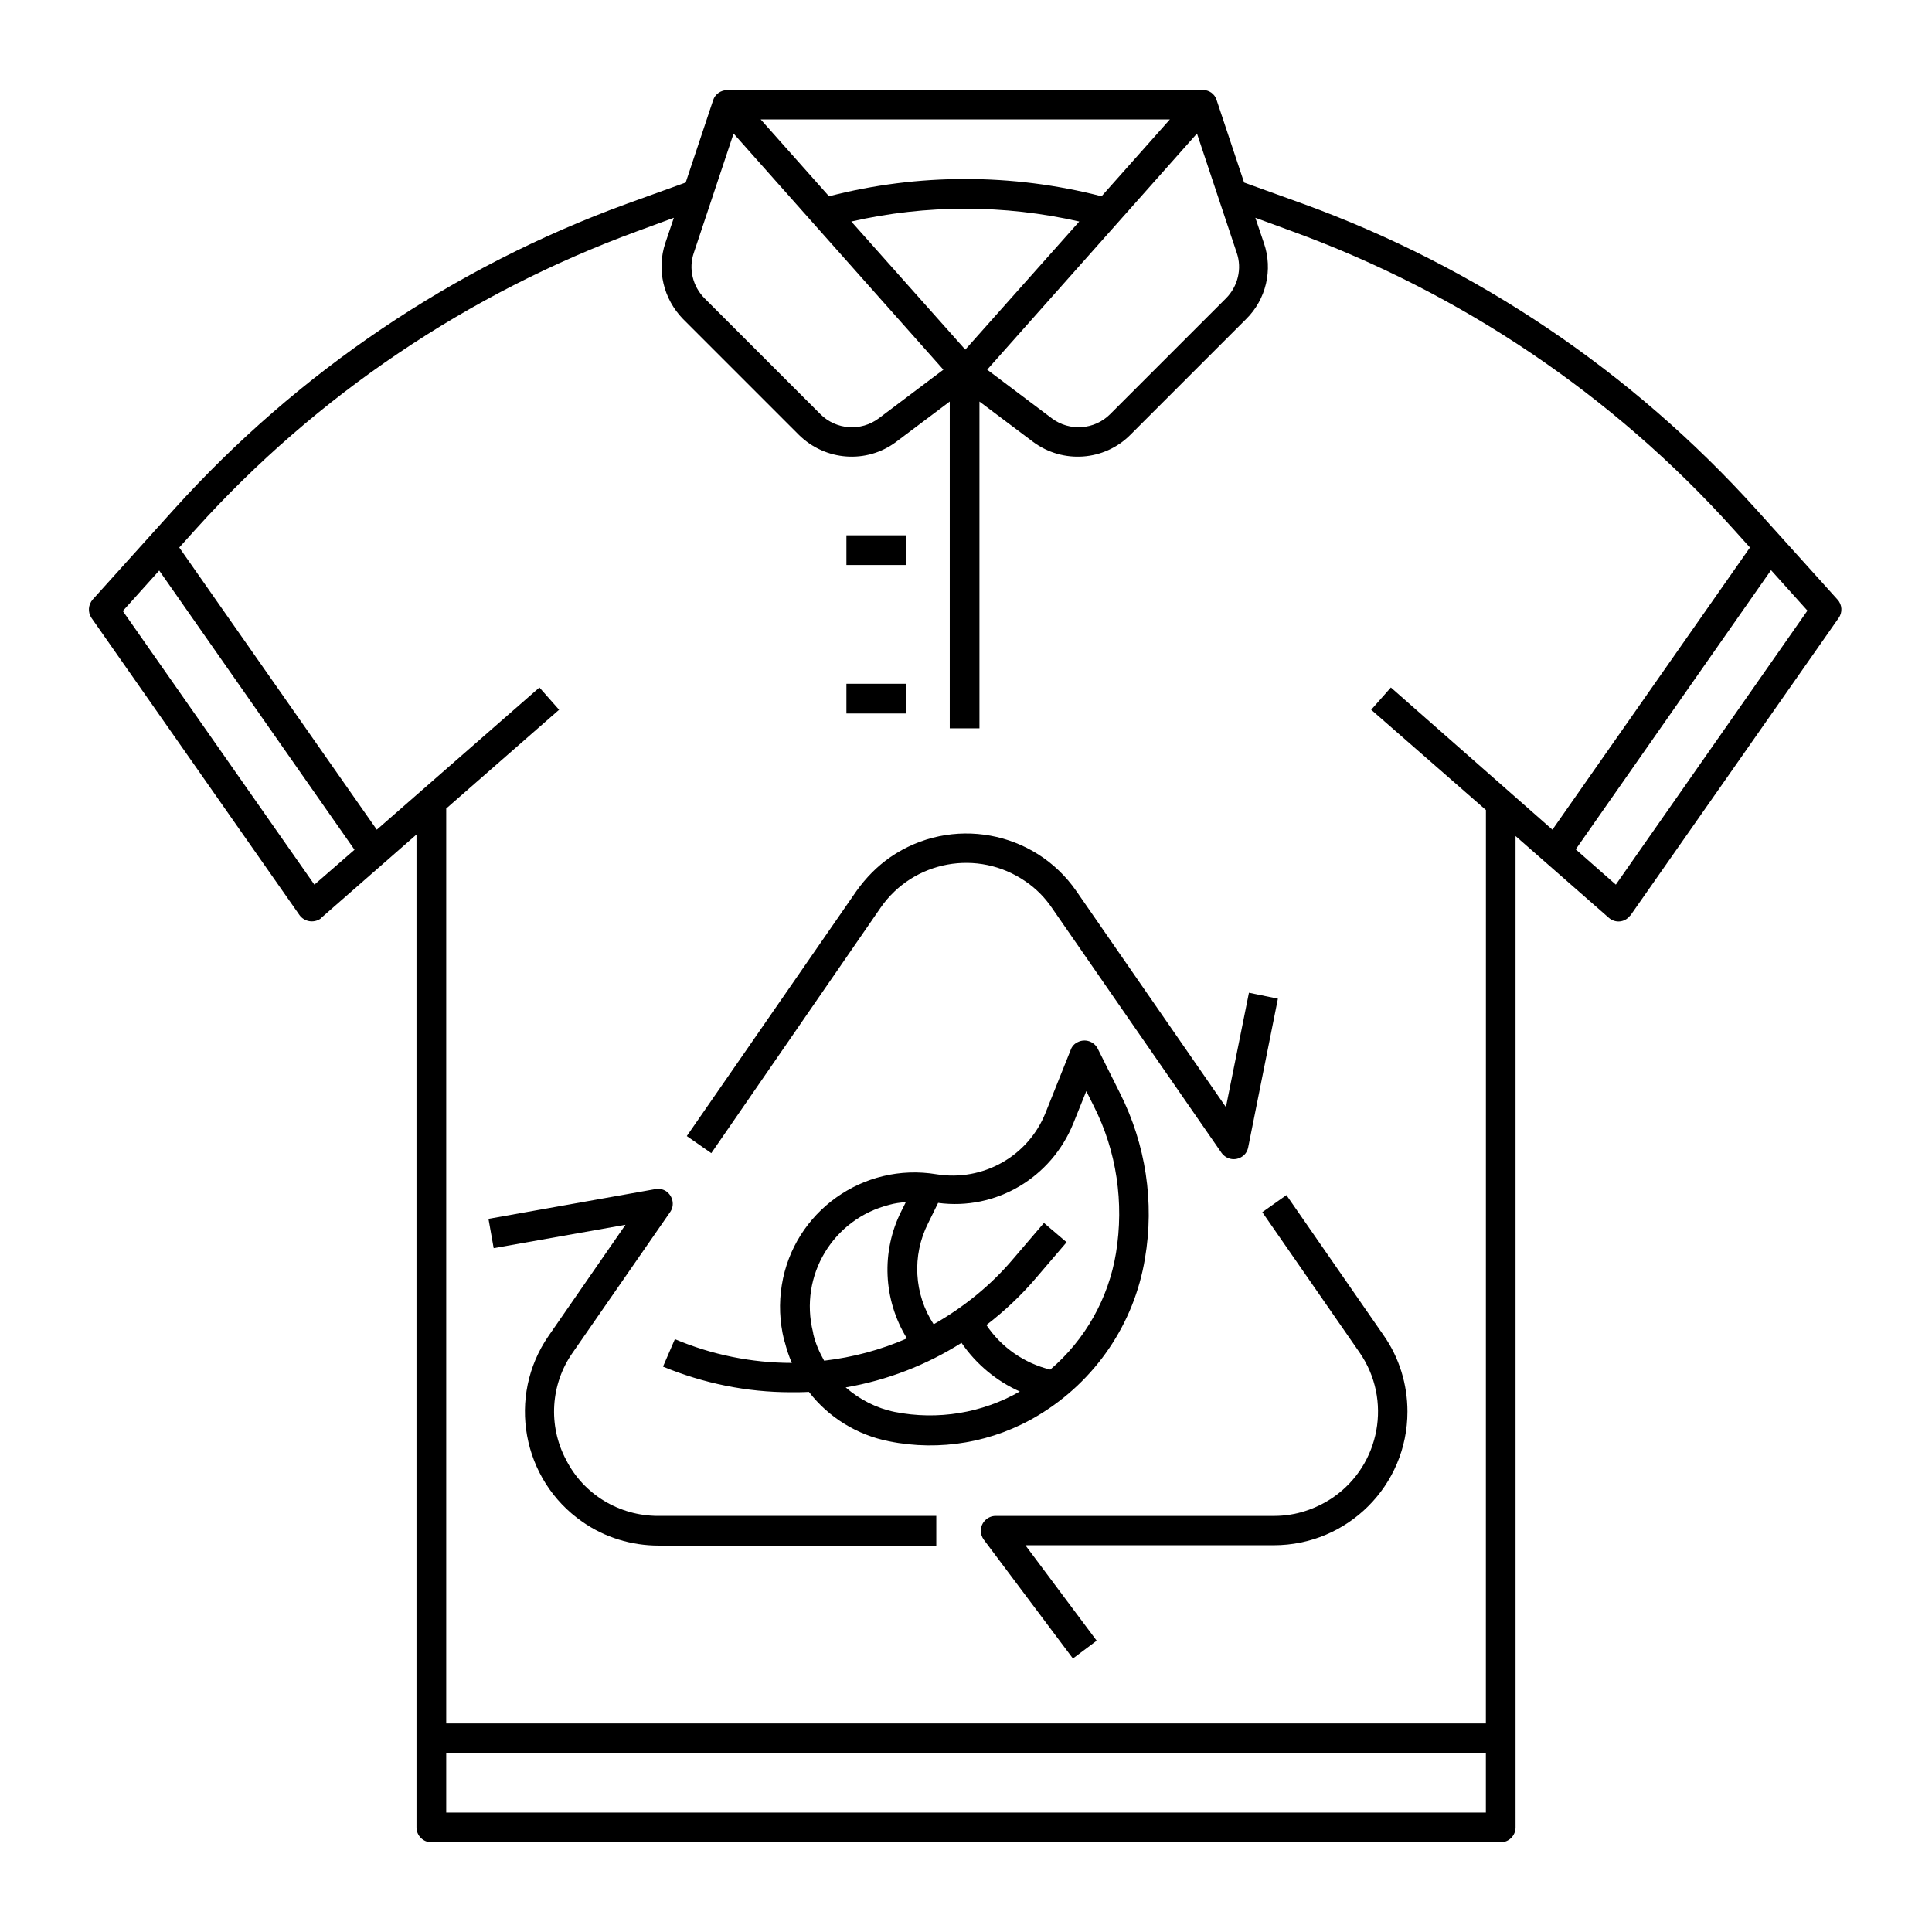 <?xml version="1.0" encoding="UTF-8"?>
<!-- Uploaded to: SVG Find, www.svgrepo.com, Generator: SVG Find Mixer Tools -->
<svg fill="#000000" width="800px" height="800px" version="1.1" viewBox="144 144 512 512" xmlns="http://www.w3.org/2000/svg">
 <g>
  <path d="m368.31 285.86h15.742v7.871h-15.742z"/>
  <path d="m368.31 325.21h15.742v7.871h-15.742z"/>
  <path d="m630.95 302.88-21.551-23.914c-32.867-36.406-74.094-64.254-120.15-80.984l-15.547-5.609-7.281-21.844c-0.492-1.672-2.066-2.754-3.738-2.656h-125.95c-1.672 0-3.246 1.082-3.738 2.656l-7.281 21.844-15.547 5.609c-45.953 16.73-87.184 44.578-120.05 80.984l-21.551 23.91c-1.18 1.379-1.379 3.344-0.297 4.922l55.105 78.719c1.277 1.77 3.738 2.164 5.512 0.984 0.098-0.098 0.195-0.195 0.297-0.297l25.191-22.043v263.13c0 2.164 1.77 3.938 3.938 3.938h283.39c2.164 0 3.938-1.77 3.938-3.938l-0.004-262.73 24.699 21.648c1.672 1.477 4.133 1.277 5.512-0.395l0.297-0.297 55.105-78.719c1.074-1.477 0.977-3.543-0.301-4.918zm-303.07-91.906 10.527-31.586 55.598 62.582-17.121 12.891c-4.723 3.543-11.316 3.051-15.449-1.082l-30.699-30.699c-3.152-3.152-4.332-7.875-2.856-12.105zm71.93 25.68-30.207-33.949c19.875-4.527 40.539-4.527 60.418 0zm61.402-57.266 10.527 31.586c1.477 4.231 0.297 8.953-2.856 12.102l-30.699 30.699c-4.133 4.133-10.727 4.625-15.449 1.082l-17.121-12.891zm-7.184-3.742-18.105 20.367c-23.715-6.102-48.609-6.102-72.227 0l-18.105-20.367zm-226.71 202.8-50.773-72.52 9.645-10.727 51.758 73.996zm34.934 245.9v-15.742h275.52v15.742zm275.52-23.617h-275.52v-242.46l29.914-26.176-5.215-5.902-43.098 37.688-52.348-74.785 4.43-4.922c31.98-35.426 72.129-62.484 117-78.918l9.645-3.543-2.262 6.691c-2.363 7.086-0.492 14.859 4.723 20.172l30.699 30.699c6.988 6.887 17.91 7.676 25.684 1.871l14.27-10.727v86.594h7.871v-86.594l14.27 10.727c7.871 5.805 18.793 5.019 25.684-1.871l30.699-30.699c5.312-5.215 7.184-13.086 4.723-20.172l-2.262-6.691 9.645 3.543c44.871 16.336 85.02 43.395 117 78.918l4.43 4.922-52.348 74.785-42.812-37.688-5.215 5.902 30.406 26.566zm34.441-222.29-10.629-9.348 51.758-73.996 9.645 10.727z"/>
  <path d="m294.02 530.87c-4.82-9.055-4.133-20.074 1.77-28.438l25.781-37.195c1.277-1.77 0.789-4.231-0.984-5.512-0.887-0.59-1.871-0.789-2.953-0.59l-44.184 7.871 1.379 7.773 34.934-6.199-20.367 29.422c-11.121 16.039-7.086 38.18 8.953 49.297 5.902 4.133 12.988 6.297 20.172 6.297l73.605 0.004v-7.871h-73.703c-10.328 0-19.777-5.707-24.402-14.859z"/>
  <path d="m377.37 384.55c8.66-12.496 25.781-15.645 38.375-6.988 2.754 1.871 5.117 4.231 6.988 6.988l44.969 64.945c1.277 1.77 3.641 2.262 5.512 0.984 0.887-0.59 1.379-1.477 1.574-2.461l7.871-39.359-7.676-1.574-6.102 30.309-39.656-57.27c-11.121-16.039-33.16-20.074-49.297-8.953-3.543 2.461-6.496 5.512-8.953 8.953l-44.969 64.945 6.496 4.527z"/>
  <path d="m478.52 465.24 25.781 37.195c8.66 12.496 5.512 29.719-6.988 38.375-4.625 3.148-10.035 4.922-15.645 4.922h-73.801c-2.164 0-3.938 1.77-3.938 3.938 0 0.887 0.297 1.672 0.789 2.363l23.617 31.488 6.297-4.723-18.895-25.293h65.828c19.582 0 35.426-15.844 35.426-35.426 0-7.184-2.164-14.27-6.297-20.172l-25.781-37.195z"/>
  <path d="m353.55 512.96c1.672 0 3.246 0 4.82-0.098 5.215 6.789 12.793 11.414 21.156 13.086 13.578 2.754 27.75 0.297 39.656-6.887 15.055-9.055 25.387-24.207 28.242-41.523 2.559-14.957 0.195-30.309-6.594-43.789l-5.902-11.809c-0.984-1.969-3.344-2.754-5.312-1.77-0.887 0.395-1.574 1.18-1.871 2.066l-6.691 16.727c-4.625 11.512-16.629 18.203-28.832 16.234-19.484-3.246-37.883 9.938-41.031 29.324-0.789 4.82-0.59 9.742 0.59 14.562l0.195 0.59c0.492 1.871 1.082 3.738 1.871 5.512-10.629 0-21.254-2.164-30.996-6.297l-3.148 7.281c10.723 4.43 22.234 6.789 33.848 6.789zm27.551 5.215c-4.82-0.984-9.25-3.246-12.988-6.496 10.922-1.871 21.352-5.902 30.699-11.809 3.836 5.609 9.25 10.137 15.449 12.891-9.938 5.711-21.746 7.68-33.16 5.414zm47.332-76.457 3.445-8.562 1.969 3.938c6.102 12.004 8.07 25.684 5.902 38.965-1.969 12.004-8.168 23.027-17.418 30.898-6.887-1.672-12.988-5.902-16.926-11.809 4.723-3.641 9.152-7.773 13.086-12.398l8.168-9.543-6.004-5.117-8.168 9.543c-5.902 6.988-13.086 12.793-21.059 17.32-5.215-7.969-5.805-18.203-1.477-26.766l2.656-5.41c15.355 2.066 30.016-6.691 35.824-21.059zm-68.883 55.895-0.098-0.59c-3.738-14.957 5.312-30.012 20.27-33.75 1.379-0.395 2.856-0.59 4.328-0.688l-1.18 2.363c-5.41 10.727-4.82 23.52 1.477 33.75-6.988 3.051-14.367 5.019-21.941 5.902-1.281-2.266-2.266-4.531-2.856-6.988z"/>
 </g>
</svg>